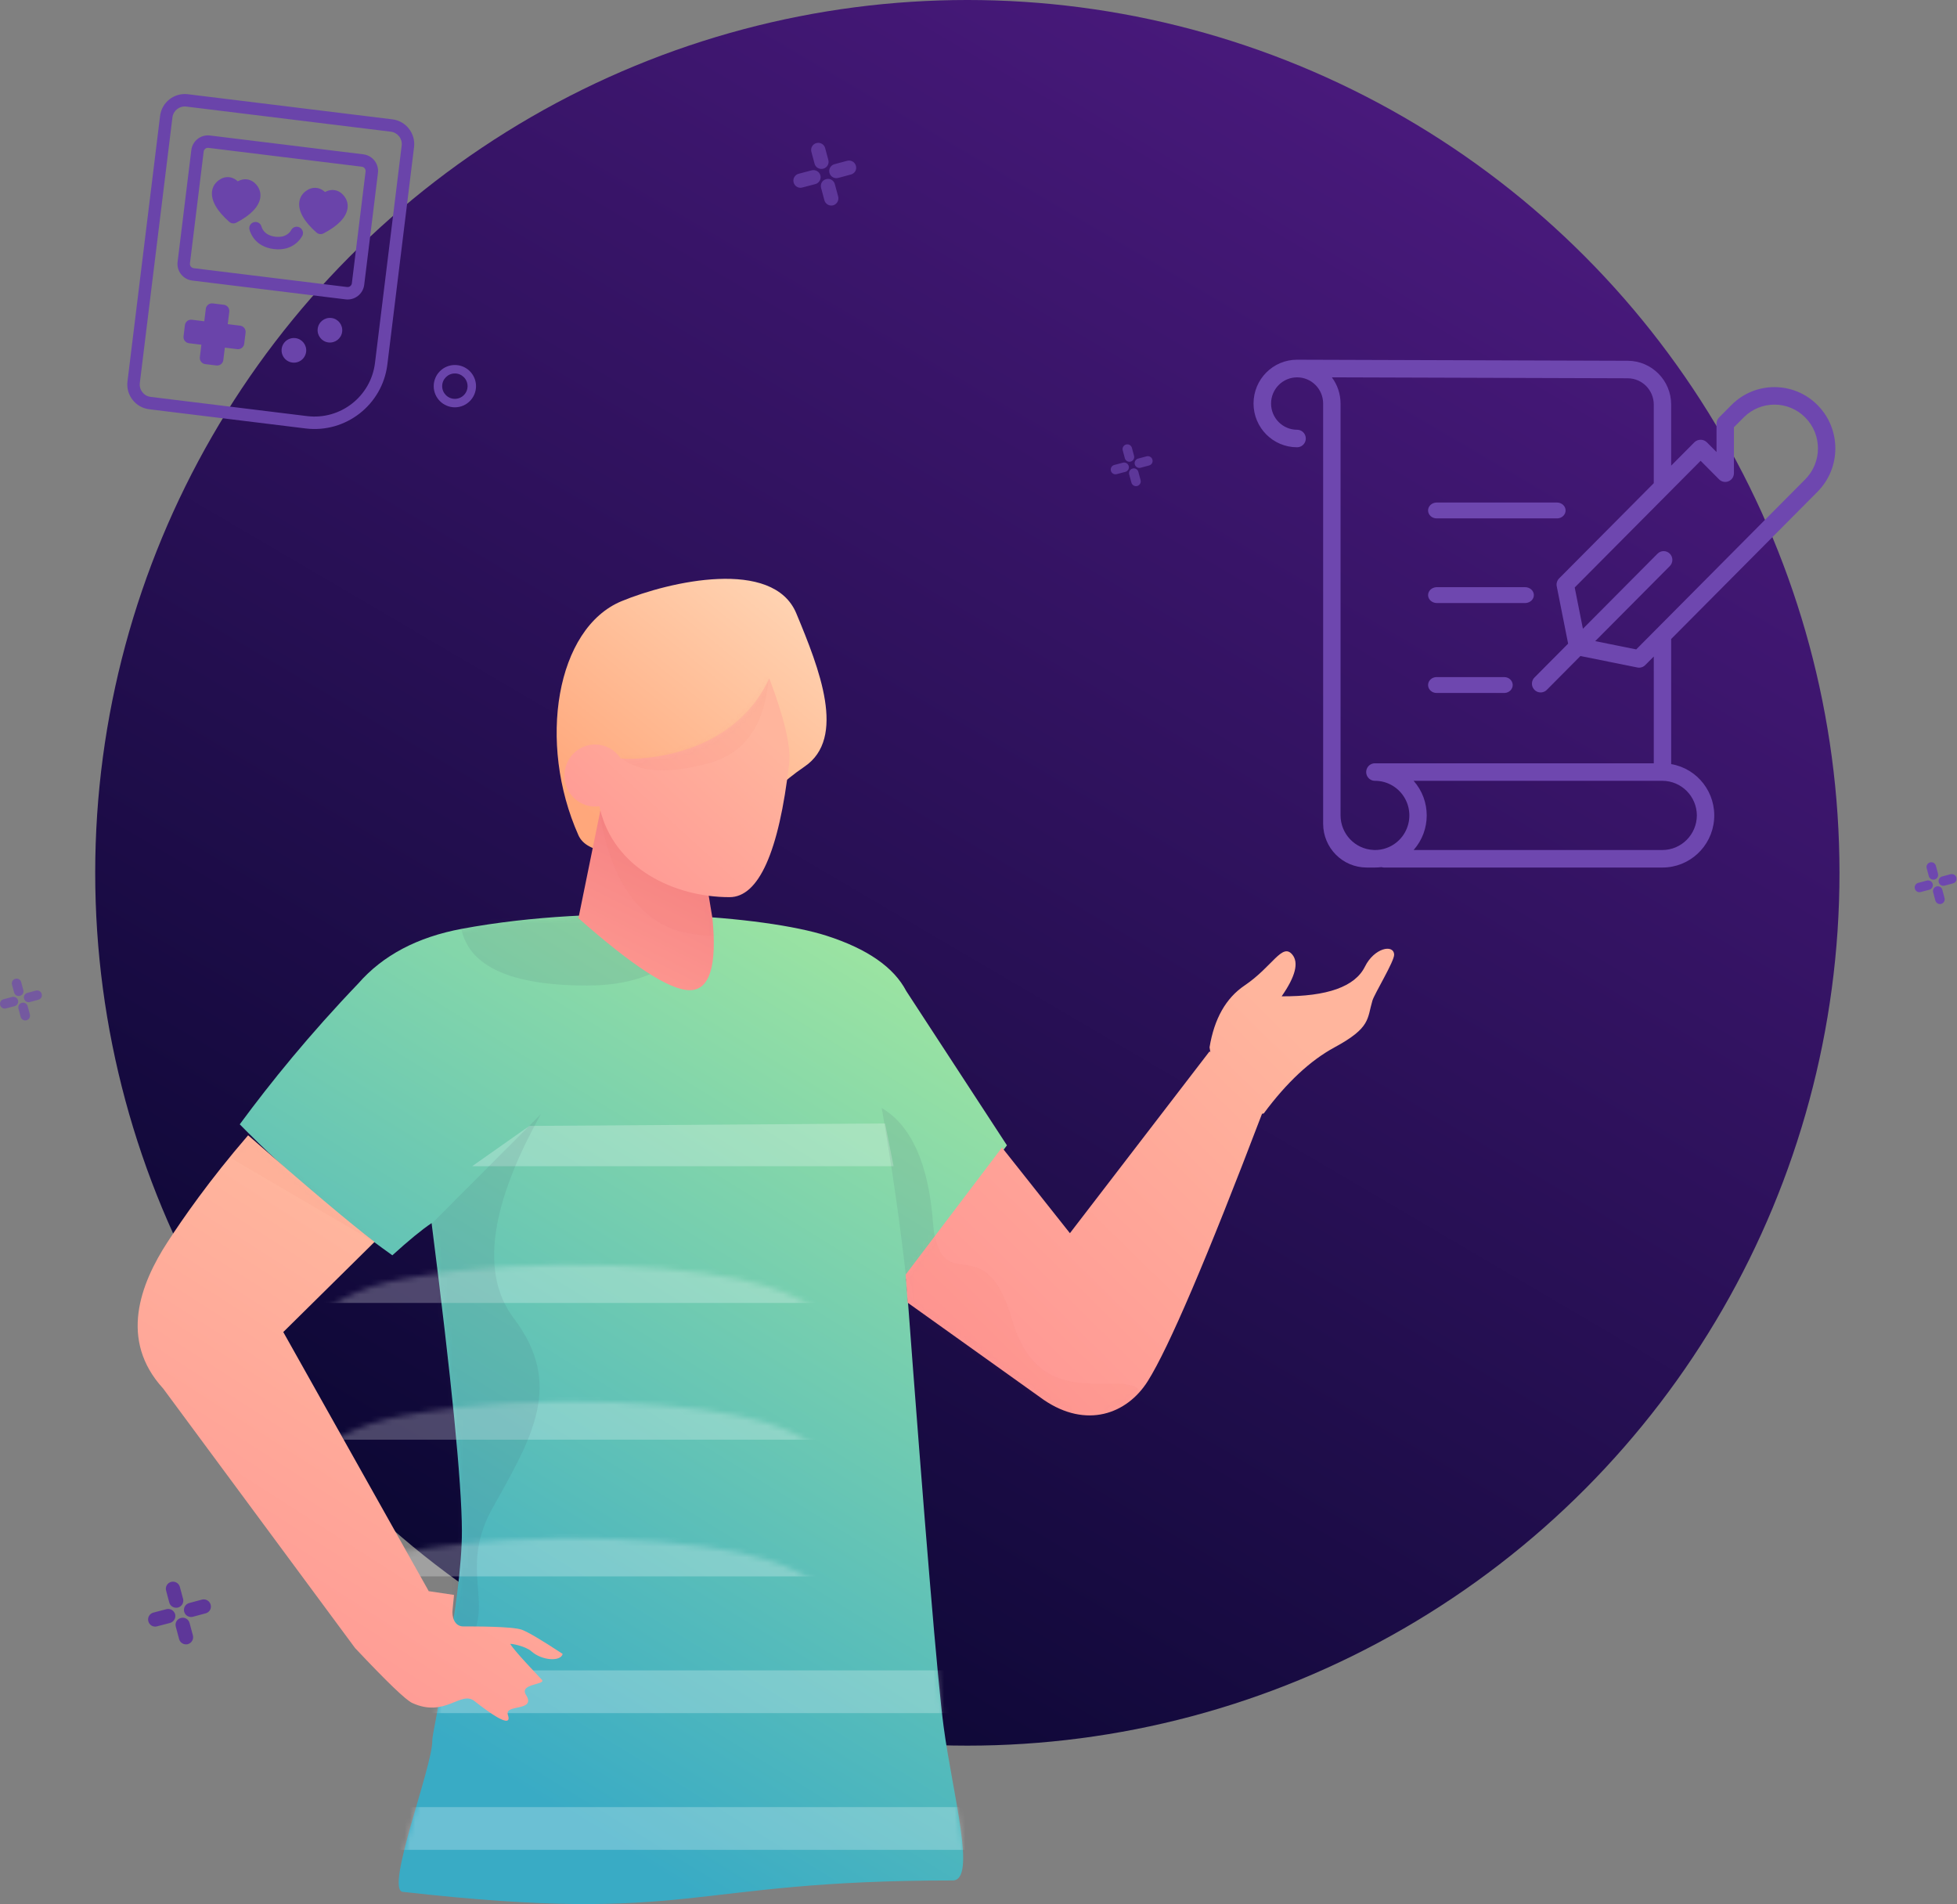 <?xml version="1.0" encoding="utf-8"?><svg xmlns="http://www.w3.org/2000/svg" xmlns:xlink="http://www.w3.org/1999/xlink" width="370" height="360" viewBox="0 0 370 360">
  <rect x="0" y="0" width="370" height="360" fill="#808080" stroke="none"/>
  <defs>
    <linearGradient id="history_left-a" x1="17.758%" x2="71.464%" y1="97.257%" y2="5.779%">
      <stop offset="0%" stop-color="#07062E"/>
      <stop offset="100%" stop-color="#48197B"/>
    </linearGradient>
    <linearGradient id="history_left-c" x1="46.092%" x2="90.148%" y1="90.881%" y2="-4.87%">
      <stop offset="0%" stop-color="#39ABC5"/>
      <stop offset="100%" stop-color="#A8EB9D"/>
    </linearGradient>
    <path id="history_left-b" d="M111.293,4.901 C99.76,1.192 68.804,-1.335 42.33,3.581 C33.929,5.141 27.397,8.59 22.733,13.928 C13.519,23.551 6.216,32.555 0.328,40.546 C9.613,49.963 19.23,58.216 29.179,65.305 C32.276,62.491 34.75,60.462 36.601,59.219 C40.382,88.921 42.292,108.29 42.33,117.326 C42.387,130.632 36.681,155.408 36.728,156.998 C36.871,161.811 27.563,185.647 31.237,185.647 C86.514,191.875 84.231,183.487 135.114,183.487 C139.714,183.487 135.114,167.221 133.409,154.419 C132.273,145.884 129.917,117.676 126.34,69.794 L145.377,44.515 L126.34,15.349 C123.997,10.857 118.982,7.375 111.293,4.901 Z"/>
    <linearGradient id="history_left-e" x1="24.873%" x2="116.222%" y1="93.583%" y2="-13.53%">
      <stop offset="0%" stop-color="#FFA77B"/>
      <stop offset="100%" stop-color="#FFE6CA"/>
    </linearGradient>
    <linearGradient id="history_left-g" x1="55.478%" x2="22.834%" y1="23.826%" y2="110.63%">
      <stop offset="0%" stop-color="#F68585"/>
      <stop offset="100%" stop-color="#FF9B92"/>
    </linearGradient>
    <path id="history_left-f" d="M0.734,22.101 C10.994,31.173 18.005,35.709 21.767,35.709 C25.53,35.709 26.963,31.173 26.066,22.101 L24.261,11.126 L5.034,0.991 L0.734,22.101 Z"/>
    <linearGradient id="history_left-j" x1="9.105%" x2="87.601%" y1="107.587%" y2="25.236%">
      <stop offset="0%" stop-color="#FF9292"/>
      <stop offset="100%" stop-color="#FFB59D"/>
    </linearGradient>
    <path id="history_left-i" d="M38.832,0.018 C41.697,7.608 42.95,12.973 42.59,16.111 C40.655,32.97 36.778,41.399 31.324,41.399 C20.86,41.399 9.428,35.974 6.792,24.577 C6.763,24.453 6.735,24.33 6.708,24.208 C6.442,24.246 6.17,24.265 5.893,24.265 C2.698,24.265 0.107,21.64 0.107,18.403 C0.107,15.165 2.698,12.54 5.893,12.54 C7.902,12.54 9.671,13.577 10.709,15.151 C11.294,15.421 31.42,16.23 38.832,0.018 Z"/>
    <linearGradient id="history_left-m" x1="9.105%" x2="87.601%" y1="105.541%" y2="26.116%">
      <stop offset="0%" stop-color="#FF9292"/>
      <stop offset="100%" stop-color="#FFB59D"/>
    </linearGradient>
    <path id="history_left-l" d="M45.775,82.08 C41.816,88.374 34.124,91.094 26.121,85.647 L0.373,67.261 L-0.004,61.95 L18.206,37.925 L31.047,54.125 L57.447,19.752 L57.605,19.937 C57.55,19.628 57.498,19.312 57.447,18.99 C58.338,13.572 60.545,9.675 64.069,7.299 C69.356,3.734 71.179,-0.836 73.087,1.449 C74.358,2.972 73.689,5.605 71.079,9.346 C79.699,9.398 84.947,7.527 86.825,3.734 C88.576,0.197 92.234,-0.571 92.348,1.449 C92.417,2.678 88.625,8.861 88.238,10.165 C87.215,13.61 87.968,15.264 81.082,18.99 C76.492,21.474 72.031,25.637 67.699,31.48 C67.588,31.511 67.477,31.538 67.365,31.56 C56.926,58.953 49.73,75.793 45.775,82.08 Z"/>
    <linearGradient id="history_left-p" x1="28.442%" x2="69.821%" y1="110.865%" y2="23.826%">
      <stop offset="0%" stop-color="#FF9292"/>
      <stop offset="100%" stop-color="#FFB59D"/>
    </linearGradient>
    <path id="history_left-o" d="M41.128,97.088 L4.855,48.042 C-3.539,38.884 0.515,28.268 5.692,20.317 C8.585,15.873 13.544,8.695 20.91,0.161 C32.106,9.976 40.074,16.694 44.812,20.317 L27.558,37.355 L55.08,86.373 C55.099,86.365 55.119,86.358 55.139,86.351 L59.841,87.051 L59.571,89.767 C59.379,91.175 59.903,93.008 61.617,93.008 C63.331,93.008 70.921,92.973 72.69,93.641 C73.87,94.086 76.433,95.606 80.38,98.201 C80.013,99.711 76.438,99.477 74.459,97.701 C73.356,96.711 70.373,96.154 70.486,96.343 C71.29,97.688 75.546,102.109 76.438,103.083 C77.331,104.058 72.08,103.768 73.439,105.935 C75.478,109.186 69.313,107.618 70.024,109.724 C71.002,112.623 66.299,109.159 63.704,107.115 C61.109,105.071 58.178,110.335 51.931,107.475 C50.728,106.924 47.127,103.462 41.128,97.088 Z"/>
  </defs>
  <g fill="none" fill-rule="evenodd">
    <ellipse cx="182.891" cy="165" fill="url(#history_left-a)" fill-rule="nonzero" rx="164.891" ry="165"/>
    <g fill="#6A44AA" fill-rule="nonzero" transform="rotate(7 -125.499 260.723)">
      <path d="M39.035 7.234L9.813 7.234C8.067 7.236 6.653 8.651 6.651 10.396L6.651 31.696C6.653 33.442 8.067 34.856 9.813 34.858L39.035 34.858C40.781 34.856 42.196 33.442 42.198 31.696L42.198 10.402C42.199 8.654 40.783 7.236 39.035 7.234zM39.845 31.696C39.844 32.143 39.482 32.505 39.035 32.505L9.813 32.505C9.366 32.505 9.004 32.143 9.004 31.696L9.004 10.402C9.004 9.955 9.366 9.593 9.813 9.593L39.035 9.593C39.482 9.594 39.844 9.956 39.845 10.402L39.845 31.696zM30.514 43.282C29.571 43.282 28.721 43.849 28.36 44.72 27.999 45.591 28.198 46.594 28.865 47.26 29.531 47.927 30.534 48.127 31.405 47.766 32.276 47.406 32.844 46.556 32.844 45.613 32.842 44.327 31.8 43.284 30.514 43.282L30.514 43.282zM36.812 38.676C35.525 38.676 34.482 39.719 34.482 41.006 34.482 42.292 35.525 43.335 36.812 43.335 38.098 43.335 39.141 42.292 39.141 41.006 39.14 39.72 38.098 38.678 36.812 38.676L36.812 38.676z"/>
      <path d="M43.668,0 L4.706,0 C2.109,0.005 0.005,2.109 3.34373052e-15,4.706 L3.34373052e-15,55.294 C0.005,57.891 2.109,59.995 4.706,60 L34.511,60 C42.166,59.992 48.369,53.788 48.378,46.133 L48.378,4.706 C48.372,2.108 46.266,0.003 43.668,0 Z M46.021,46.133 C46.013,52.487 40.865,57.637 34.511,57.647 L4.706,57.647 C3.406,57.647 2.353,56.594 2.353,55.294 L2.353,4.706 C2.353,3.406 3.406,2.353 4.706,2.353 L43.668,2.353 C44.968,2.353 46.021,3.406 46.021,4.706 L46.021,46.133 Z"/>
      <path d="M19.866 42.222L17.496 42.222 17.496 39.853C17.496 39.203 16.97 38.676 16.32 38.676L14.202 38.676C13.553 38.676 13.026 39.203 13.026 39.853L13.026 42.222 10.658 42.222C10.008 42.222 9.481 42.749 9.481 43.399L9.481 45.516C9.481 46.166 10.008 46.693 10.658 46.693L13.022 46.693 13.022 49.062C13.022 49.712 13.549 50.239 14.199 50.239L16.316 50.239C16.966 50.239 17.493 49.712 17.493 49.062L17.493 46.696 19.862 46.696C20.512 46.696 21.039 46.17 21.039 45.52L21.039 43.402C21.04 43.09 20.917 42.791 20.697 42.569 20.477 42.348 20.178 42.223 19.866 42.222L19.866 42.222zM19.396 15.188C18.812 14.727 18.061 14.532 17.326 14.652 16.878 14.736 16.455 14.921 16.089 15.192 15.724 14.921 15.301 14.736 14.854 14.652 14.119 14.532 13.368 14.726 12.784 15.188 11.927 15.829 11.468 16.736 11.489 17.742 11.528 19.446 12.879 21.252 15.394 22.969L15.435 22.999C15.627 23.127 15.852 23.195 16.082 23.196L16.089 23.196C16.344 23.196 16.592 23.114 16.795 22.961 19.302 21.246 20.648 19.442 20.687 17.742 20.712 16.736 20.253 15.829 19.396 15.188zM36.015 15.188C35.431 14.726 34.68 14.532 33.945 14.652 33.497 14.736 33.075 14.921 32.709 15.192 32.343 14.921 31.921 14.736 31.473 14.652 30.738 14.532 29.986 14.726 29.402 15.188 28.546 15.829 28.087 16.736 28.108 17.742 28.147 19.446 29.496 21.252 32.012 22.969L32.054 22.999C32.246 23.127 32.471 23.195 32.701 23.196L32.708 23.196C32.963 23.196 33.21 23.114 33.414 22.961 35.921 21.246 37.267 19.442 37.306 17.742 37.331 16.736 36.872 15.829 36.015 15.188zM28.335 22.346C27.831 22.346 27.383 22.668 27.221 23.146L27.221 23.146 27.227 23.128C27.169 23.292 26.594 24.721 24.404 24.721 22.213 24.721 21.635 23.292 21.58 23.128L21.586 23.146 21.586 23.146C21.358 22.57 20.722 22.27 20.133 22.459 19.543 22.649 19.201 23.263 19.351 23.864L19.351 23.864 19.351 23.864C19.353 23.87 19.355 23.876 19.356 23.882 19.356 23.9 19.372 23.926 19.384 23.956L19.394 23.982C19.629 24.571 20.82 27.071 24.411 27.071 28.001 27.071 29.195 24.574 29.428 23.982L29.439 23.956C29.451 23.926 29.46 23.9 29.466 23.882 29.467 23.876 29.469 23.87 29.472 23.864L29.472 23.864 29.472 23.864C29.505 23.753 29.522 23.638 29.522 23.522 29.522 23.208 29.397 22.908 29.174 22.687 28.951 22.466 28.649 22.343 28.335 22.346z"/>
    </g>
    <g transform="translate(26 109)">
      <g transform="translate(19 63)">
        <mask id="history_left-d" fill="#fff">
          <use xlink:href="#history_left-b"/>
        </mask>
        <use fill="url(#history_left-c)" fill-rule="nonzero" xlink:href="#history_left-b"/>
        <polygon fill="#FFF" fill-rule="nonzero" points="55.093 40.847 122.342 40.386 123.947 48.463 44.269 48.463" mask="url(#history_left-d)" opacity=".5"/>
        <rect width="179.918" height="8.077" x="-11.344" y="66.233" fill="#FFF" fill-rule="nonzero" mask="url(#history_left-d)" opacity=".5"/>
        <rect width="179.918" height="8.077" x="-11.344" y="92.08" fill="#FFF" fill-rule="nonzero" mask="url(#history_left-d)" opacity=".5"/>
        <rect width="179.918" height="8.077" x="-11.344" y="117.926" fill="#FFF" fill-rule="nonzero" mask="url(#history_left-d)" opacity=".5"/>
        <polygon fill="#FFF" fill-rule="nonzero" points="-11.344 143.773 168.575 143.773 168.575 151.85 -11.344 151.85" mask="url(#history_left-d)" opacity=".5"/>
        <polygon fill="#FFF" fill-rule="nonzero" points="-11.344 169.62 168.575 169.62 168.575 177.697 -11.344 177.697" mask="url(#history_left-d)" opacity=".5"/>
        <path fill="#373A5B" fill-rule="nonzero" d="M36.425 59.526L57.274 38.606C47.552 56.029 45.841 68.898 52.141 77.211 61.591 89.682 55.68 99.634 48.17 113.008 40.659 126.382 50.96 132.753 40.429 142.156L33.672 79.661 36.425 59.526zM126.342 69.766C125.189 59.419 123.642 48.646 121.7 37.449 127.303 40.778 130.534 47.973 131.392 59.035 132.679 75.627 140.972 59.69 146.283 78.303 151.594 96.916 165.002 84.72 168.143 89.7 170.236 93.02 164.72 97.969 151.594 104.546L126.342 69.766zM41.954.955C41.959 9.858 49.978 14.309 66.011 14.309 82.045 14.309 90.182 5.707 90.423-11.497L41.954.955zM21.629 144.215C24.394 137.522 29.82 132.581 37.907 129.391L36.906 140.919 24.979 146.009 21.629 144.215zM183.283 25.689C184.561 34.703 187.821 39.211 193.064 39.211 198.307 39.211 201.987 36.487 204.103 31.041L187.131 20.827 183.283 25.689z" mask="url(#history_left-d)" opacity=".3"/>
      </g>
      <g transform="translate(79)">
        <path fill="url(#history_left-e)" fill-rule="nonzero" d="M12.525,4.643 C21.564,0.905 41.172,-3.562 45.55,6.944 C49.929,17.45 55.089,30.533 47.091,35.934 C39.093,41.335 33.978,49.603 25.395,47.21 C19.674,45.615 14.607,47.241 10.196,52.088 C7.075,51.687 5.13,50.625 4.362,48.901 C-3.451,31.374 0.171,9.751 12.525,4.643 Z"/>
        <g transform="translate(3.628 42.477)">
          <mask id="history_left-h" fill="#fff">
            <use xlink:href="#history_left-f"/>
          </mask>
          <use fill="url(#history_left-g)" fill-rule="nonzero" xlink:href="#history_left-f"/>
          <path fill="#DA433D" fill-rule="nonzero" d="M4.598,1.415 C6.929,16.088 13.059,24.009 22.989,25.178 C32.918,26.347 37.5,23.156 36.734,15.605 L4.598,1.415 Z" mask="url(#history_left-h)" opacity=".2"/>
        </g>
        <g transform="translate(1.612 19.202)">
          <mask id="history_left-k" fill="#fff">
            <use xlink:href="#history_left-i"/>
          </mask>
          <use fill="url(#history_left-j)" fill-rule="nonzero" xlink:href="#history_left-i"/>
          <path fill="#DA433D" fill-rule="nonzero" d="M38.832,-3.187 C38.813,7.59 34.996,14.013 27.382,16.083 C19.767,18.153 14.277,17.839 10.913,15.142 C11.165,14.678 10.838,13.718 9.932,12.261 C9.026,10.805 18.659,5.655 38.832,-3.187 Z" mask="url(#history_left-k)" opacity=".2"/>
        </g>
      </g>
      <g transform="translate(0 70)">
        <g transform="translate(145.236)">
          <mask id="history_left-n" fill="#fff">
            <use xlink:href="#history_left-l"/>
          </mask>
          <use fill="url(#history_left-m)" fill-rule="nonzero" xlink:href="#history_left-l"/>
          <path fill="#DA433D" fill-rule="nonzero" d="M-0.004,71.091 C-1.167,54.676 -2.728,40.882 -4.687,29.71 C0.965,33.032 4.224,40.211 5.09,51.247 C6.388,67.801 14.752,51.901 20.109,70.471 C25.465,89.041 41.311,79.235 44.478,84.204 C46.59,87.516 40.253,91.666 25.465,96.654 L-0.004,71.091 Z" mask="url(#history_left-n)" opacity=".2"/>
        </g>
        <g transform="translate(0 35.458)">
          <mask id="history_left-q" fill="#fff">
            <use xlink:href="#history_left-o"/>
          </mask>
          <use fill="url(#history_left-p)" fill-rule="nonzero" xlink:href="#history_left-o"/>
          <polygon fill="#DA433D" fill-rule="nonzero" points="49.263 22.964 14.303 2.516 22.179 -2.172 49.263 16.206" mask="url(#history_left-q)" opacity=".2"/>
        </g>
      </g>
    </g>
    <g fill="#6E47AF" fill-rule="nonzero" opacity=".677" transform="translate(0 185)">
      <path d="M7.884 2.9C8.023 3.385 7.732 3.871 7.244 3.995L5.647 4.424C5.173 4.549 4.673 4.273 4.548 3.787 4.422 3.316 4.7 2.816 5.188 2.691L6.785 2.262C7.273 2.138 7.759 2.429 7.884 2.9zM5.646 6.768C5.771 7.252 5.493 7.738 5.006 7.877 4.533 8.001 4.034 7.71 3.909 7.239L3.49 5.672C3.366 5.186 3.644 4.702 4.13 4.577 4.604 4.438 5.103 4.729 5.228 5.215L5.646 6.768zM4.408 2.165C4.533 2.636 4.256 3.135 3.769 3.26 3.297 3.385 2.796 3.107 2.671 2.636L2.267 1.125C2.142.654 2.421.154 2.907.03 3.379-.095 3.88.183 4.005.667L4.408 2.165zM3.408 4.106C3.533 4.577 3.241 5.075 2.769 5.201L1.129 5.631C.655 5.769.155 5.478.03 4.993-.096 4.522.182 4.022.67 3.898L2.296 3.469C2.782 3.343 3.268 3.62 3.408 4.106z"/>
    </g>
    <g fill="#6E47AF" fill-rule="nonzero" transform="translate(237 68)">
      <path d="M34.625 30L57.375 30 57.496 29.996C58.368 29.936 59.031 29.25 58.999 28.444 58.966 27.638 58.249 27 57.375 27L34.625 27 34.504 27.004C33.632 27.064 32.969 27.75 33.001 28.556 33.034 29.362 33.751 30 34.625 30zM34.667 46L51.333 46 51.458 45.996C52.351 45.936 53.032 45.25 52.999 44.444 52.965 43.638 52.23 43 51.333 43L34.667 43 34.542 43.004C33.649 43.064 32.968 43.75 33.001 44.556 33.035 45.362 33.77 46 34.667 46L34.667 46zM34.6 63L47.4 63 47.519 62.996C48.377 62.936 49.031 62.25 48.999 61.444 48.967 60.638 48.26 60 47.4 60L34.6 60 34.481 60.004C33.623 60.064 32.969 60.75 33.001 61.556 33.033 62.362 33.74 63 34.6 63L34.6 63z"/>
      <path d="M106.627,24.96 C111.124,20.435 111.124,13.099 106.627,8.575 C102.13,4.05 94.84,4.05 90.343,8.575 L88.017,10.915 C87.708,11.225 87.535,11.646 87.535,12.085 L87.535,17.453 L85.69,15.597 C85.037,14.976 84.017,14.976 83.364,15.597 L78.96,20.029 L78.96,8.477 C78.952,3.919 75.289,0.223 70.759,0.201 L8.23,0 L8.225,0 C3.682,0 0,3.705 0,8.276 C0,12.846 3.682,16.552 8.225,16.552 C8.815,16.555 9.361,16.24 9.657,15.727 C9.952,15.213 9.952,14.58 9.657,14.066 C9.361,13.553 8.815,13.238 8.225,13.241 C5.509,13.235 3.312,11.016 3.315,8.284 C3.317,5.552 5.518,3.338 8.233,3.335 C10.949,3.333 13.153,5.544 13.16,8.276 L13.16,87.724 C13.165,92.293 16.844,95.995 21.385,96 L22.951,96 C23.361,96 23.77,95.975 24.177,95.924 C24.338,95.975 24.506,96 24.675,96 L77.314,96 C82.401,96.003 86.642,92.084 87.071,86.984 C87.5,81.884 83.974,77.304 78.96,76.446 L78.96,52.798 L106.627,24.96 Z M22.951,92.69 C22.855,92.69 22.759,92.68 22.664,92.676 C19.196,92.511 16.464,89.642 16.45,86.148 L16.45,8.276 C16.449,6.492 15.872,4.757 14.805,3.332 L70.749,3.511 C73.467,3.524 75.665,5.742 75.67,8.477 L75.67,23.34 L57.775,41.345 C57.385,41.736 57.216,42.297 57.325,42.84 L59.478,53.676 L53.122,60.071 C52.705,60.489 52.541,61.099 52.693,61.671 C52.845,62.243 53.289,62.69 53.858,62.843 C54.426,62.995 55.032,62.831 55.448,62.412 L61.804,56.016 L72.572,58.183 C73.111,58.291 73.669,58.122 74.058,57.73 L75.67,56.109 L75.67,76.296 L22.951,76.296 C22.361,76.293 21.815,76.608 21.519,77.121 C21.223,77.634 21.223,78.268 21.519,78.781 C21.815,79.295 22.361,79.609 22.951,79.606 C25.276,79.603 27.425,80.849 28.588,82.875 C29.752,84.9 29.752,87.396 28.588,89.421 C27.425,91.446 25.276,92.693 22.951,92.69 L22.951,92.69 Z M83.816,86.148 C83.798,89.754 80.898,92.672 77.315,92.69 L30.266,92.69 C33.568,88.961 33.568,83.335 30.266,79.606 L77.314,79.606 C80.898,79.624 83.799,82.543 83.816,86.148 Z M75.67,51.428 L72.354,54.763 L64.6,53.203 L78.711,39.004 C79.347,38.357 79.344,37.314 78.704,36.671 C78.065,36.027 77.029,36.024 76.385,36.664 L62.274,50.863 L60.723,43.059 L84.527,19.108 L88.017,22.619 C88.487,23.092 89.195,23.234 89.81,22.978 C90.424,22.722 90.825,22.118 90.825,21.449 L90.825,12.771 L92.67,10.915 C95.882,7.683 101.089,7.683 104.301,10.915 C107.513,14.147 107.513,19.387 104.301,22.619 L75.67,51.428 Z"/>
    </g>
    <g fill="#6E47AF" fill-rule="nonzero" opacity=".677" transform="translate(150 27)">
      <path d="M11.826 4.35C12.035 5.077 11.598 5.806 10.867 5.993L8.47 6.637C7.759 6.823 7.01 6.409 6.822 5.68 6.633 4.973 7.05 4.224 7.781 4.037L10.178 3.394C10.909 3.207 11.638 3.643 11.826 4.35zM8.469 10.152C8.657 10.879 8.24 11.608 7.508 11.815 6.8 12.002 6.05 11.565 5.863 10.858L5.236 8.509C5.048 7.78 5.466 7.053 6.195 6.866 6.905 6.656 7.655 7.093 7.842 7.822L8.469 10.152zM6.612 3.247C6.8 3.954 6.384 4.703 5.654 4.89 4.945 5.077 4.193 4.661 4.006 3.954L3.401 1.687C3.214.981 3.631.231 4.36.045 5.069-.142 5.82.274 6.008 1.001L6.612 3.247zM5.112 6.159C5.299 6.866 4.861 7.613 4.153 7.802L1.693 8.446C.983 8.653.233 8.216.045 7.49-.144 6.783.273 6.034 1.004 5.847L3.444 5.203C4.173 5.014 4.902 5.43 5.112 6.159z"/>
    </g>
    <g fill="#6E47AF" fill-rule="nonzero" opacity=".677" transform="translate(210 84)">
      <path d="M7.884 2.9C8.023 3.385 7.732 3.871 7.244 3.995L5.647 4.424C5.173 4.549 4.673 4.273 4.548 3.787 4.422 3.316 4.7 2.816 5.188 2.691L6.785 2.262C7.273 2.138 7.759 2.429 7.884 2.9zM5.646 6.768C5.771 7.252 5.493 7.738 5.006 7.877 4.533 8.001 4.034 7.71 3.909 7.239L3.49 5.672C3.366 5.186 3.644 4.702 4.13 4.577 4.604 4.438 5.103 4.729 5.228 5.215L5.646 6.768zM4.408 2.165C4.533 2.636 4.256 3.135 3.769 3.26 3.297 3.385 2.796 3.107 2.671 2.636L2.267 1.125C2.142.654 2.421.154 2.907.03 3.379-.095 3.88.183 4.005.667L4.408 2.165zM3.408 4.106C3.533 4.577 3.241 5.075 2.769 5.201L1.129 5.631C.655 5.769.155 5.478.03 4.993-.096 4.522.182 4.022.67 3.898L2.296 3.469C2.782 3.343 3.268 3.62 3.408 4.106z"/>
    </g>
    <g fill="#5E3799" fill-rule="nonzero" transform="translate(28 299)">
      <path d="M11.826 4.35C12.035 5.077 11.598 5.806 10.867 5.993L8.47 6.637C7.759 6.823 7.01 6.409 6.822 5.68 6.633 4.973 7.05 4.224 7.781 4.037L10.178 3.394C10.909 3.207 11.638 3.643 11.826 4.35zM8.469 10.152C8.657 10.879 8.24 11.608 7.508 11.815 6.8 12.002 6.05 11.565 5.863 10.858L5.236 8.509C5.048 7.78 5.466 7.053 6.195 6.866 6.905 6.656 7.655 7.093 7.842 7.822L8.469 10.152zM6.612 3.247C6.8 3.954 6.384 4.703 5.654 4.89 4.945 5.077 4.193 4.661 4.006 3.954L3.401 1.687C3.214.981 3.631.231 4.36.045 5.069-.142 5.82.274 6.008 1.001L6.612 3.247zM5.112 6.159C5.299 6.866 4.861 7.613 4.153 7.802L1.693 8.446C.983 8.653.233 8.216.045 7.49-.144 6.783.273 6.034 1.004 5.847L3.444 5.203C4.173 5.014 4.902 5.43 5.112 6.159z"/>
    </g>
    <g fill="#6E47AF" fill-rule="nonzero" transform="translate(362 163)">
      <path d="M7.884 2.9C8.023 3.385 7.732 3.871 7.244 3.995L5.647 4.424C5.173 4.549 4.673 4.273 4.548 3.787 4.422 3.316 4.7 2.816 5.188 2.691L6.785 2.262C7.273 2.138 7.759 2.429 7.884 2.9zM5.646 6.768C5.771 7.252 5.493 7.738 5.006 7.877 4.533 8.001 4.034 7.71 3.909 7.239L3.49 5.672C3.366 5.186 3.644 4.702 4.13 4.577 4.604 4.438 5.103 4.729 5.228 5.215L5.646 6.768zM4.408 2.165C4.533 2.636 4.256 3.135 3.769 3.26 3.297 3.385 2.796 3.107 2.671 2.636L2.267 1.125C2.142.654 2.421.154 2.907.03 3.379-.095 3.88.183 4.005.667L4.408 2.165zM3.408 4.106C3.533 4.577 3.241 5.075 2.769 5.201L1.129 5.631C.655 5.769.155 5.478.03 4.993-.096 4.522.182 4.022.67 3.898L2.296 3.469C2.782 3.343 3.268 3.62 3.408 4.106z"/>
    </g>
    <path fill="#6A44AA" fill-rule="nonzero" d="M86,77 C83.794,77 82,75.206 82,73 C82,70.794 83.794,69 86,69 C88.206,69 90,70.794 90,73 C90,75.206 88.206,77 86,77 Z M86,70.6 C84.677,70.6 83.6,71.676 83.6,73 C83.6,74.324 84.676,75.4 86,75.4 C87.324,75.4 88.4,74.324 88.4,73 C88.4,71.676 87.323,70.6 86,70.6 Z"/>
  </g>
</svg>
